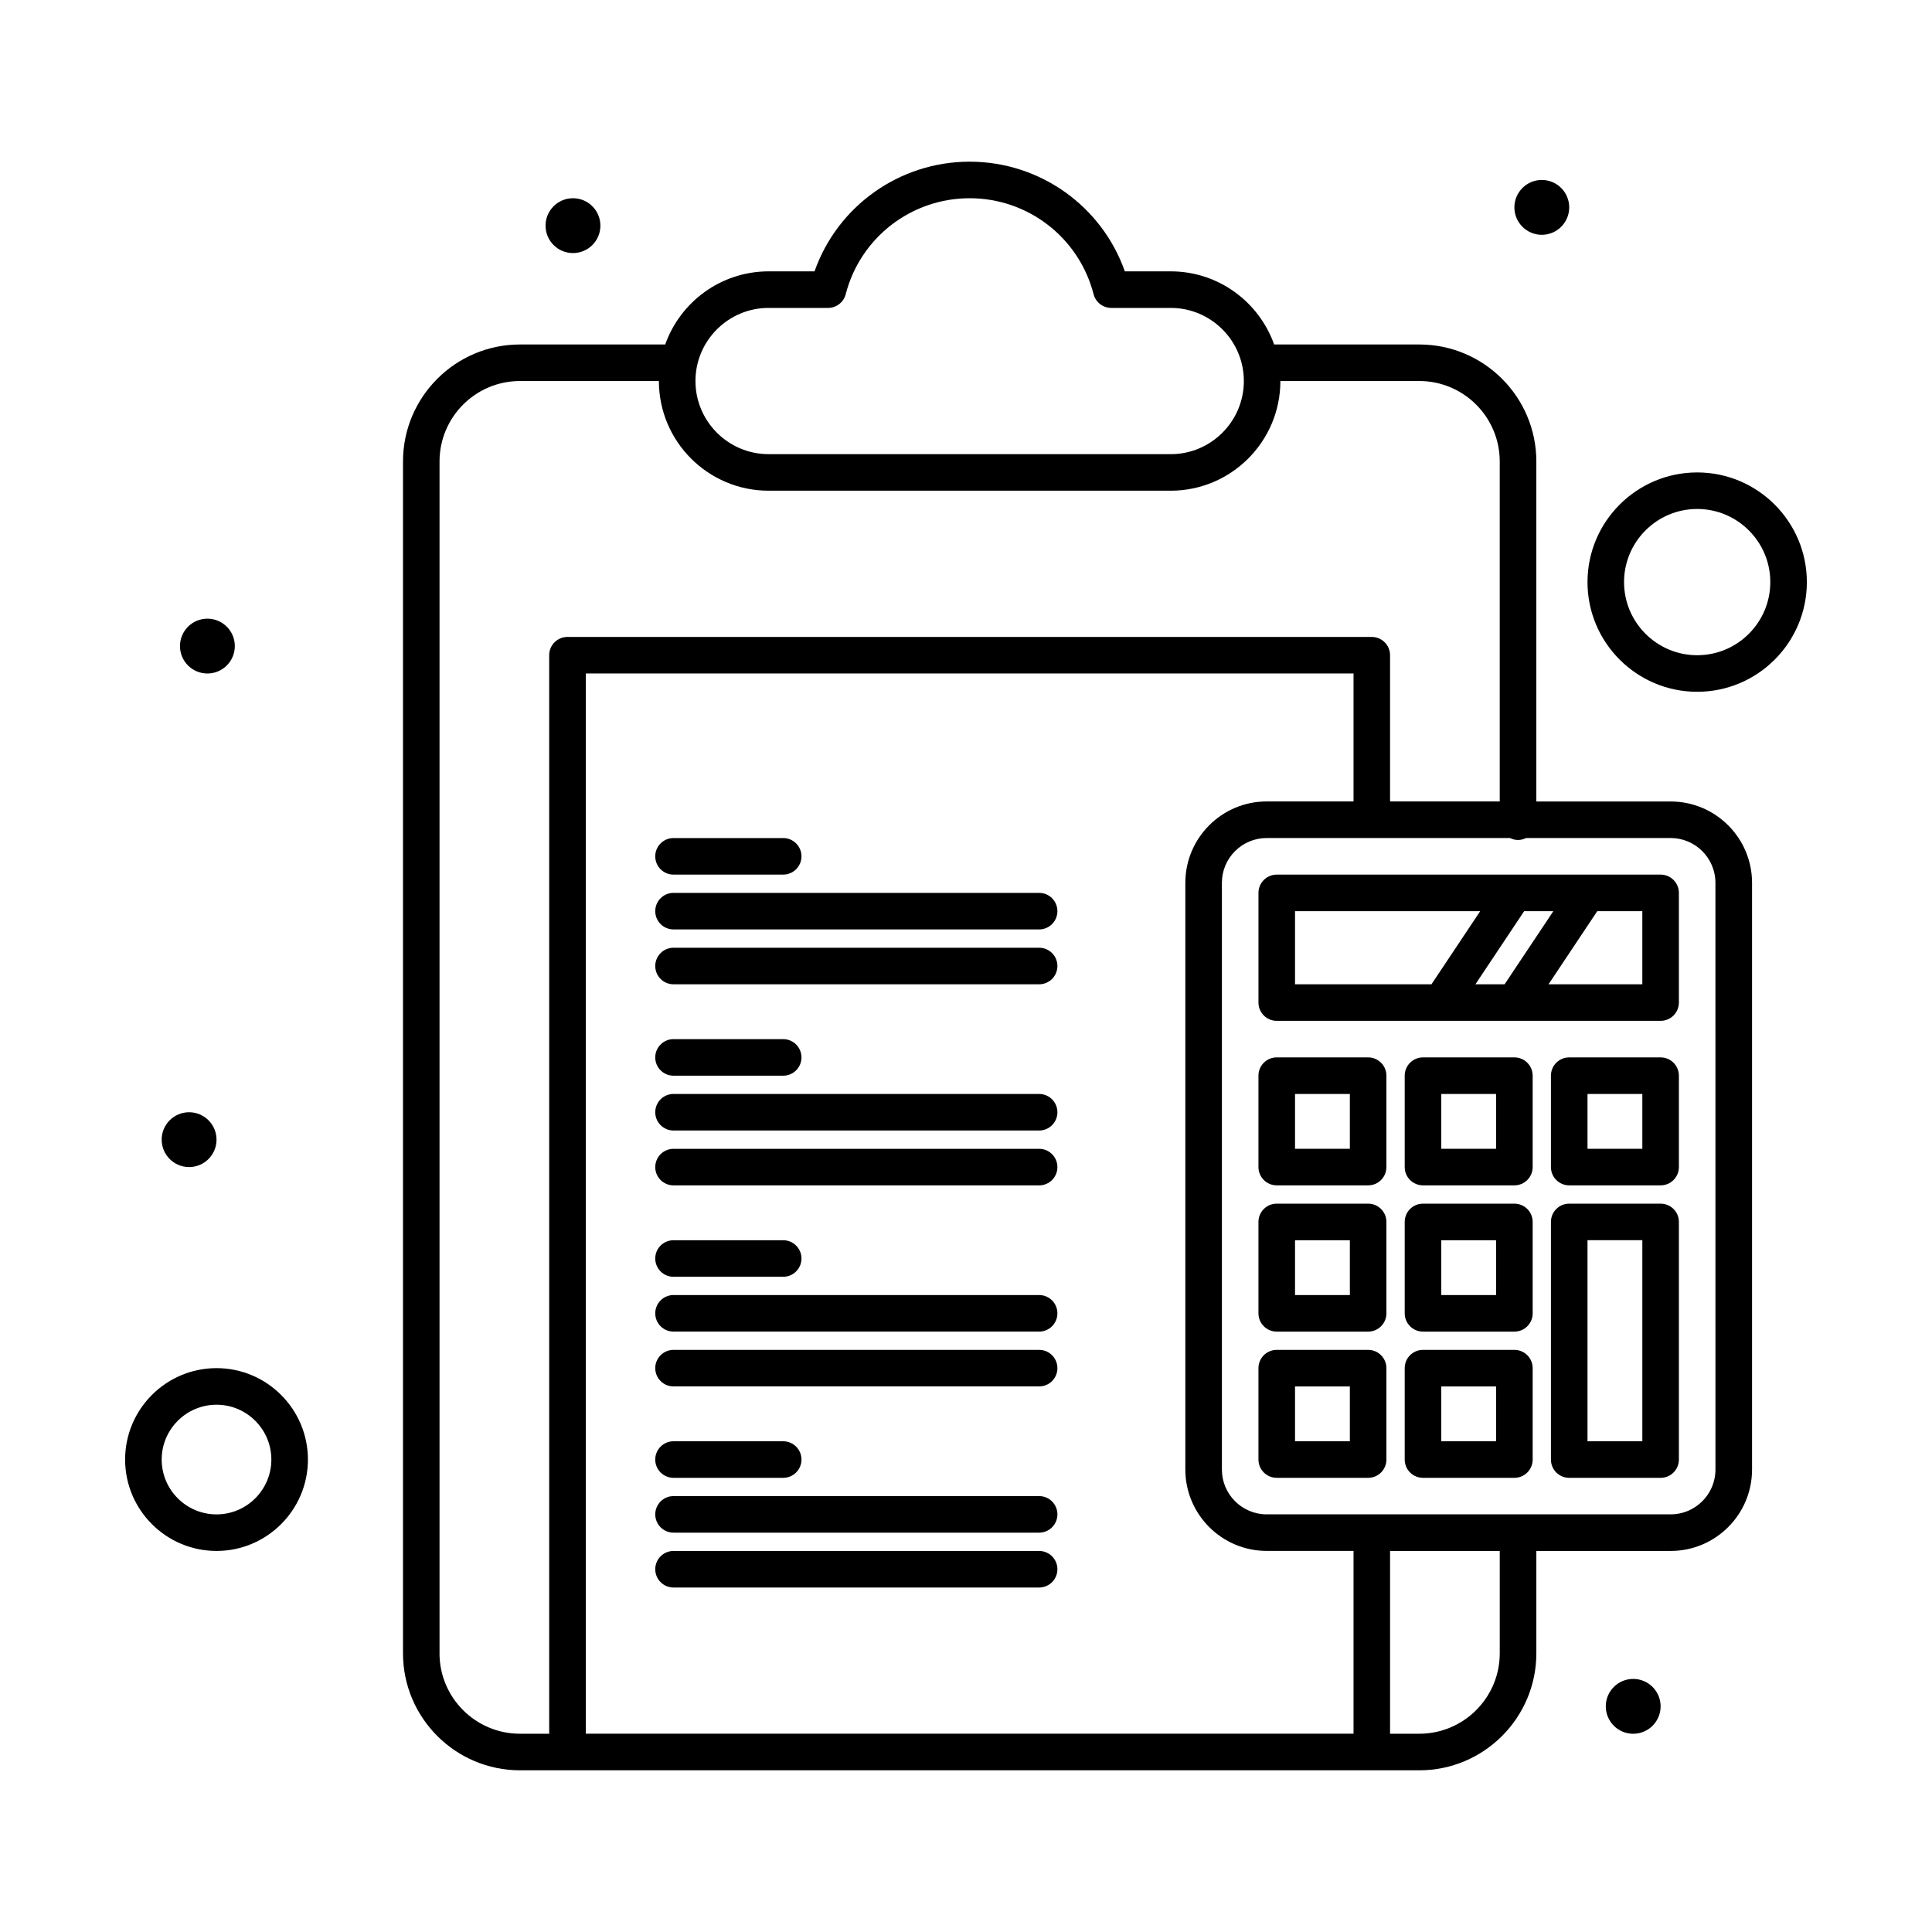 <?xml version="1.0" encoding="UTF-8"?>
<!-- Uploaded to: SVG Repo, www.svgrepo.com, Generator: SVG Repo Mixer Tools -->
<svg fill="#000000" width="800px" height="800px" version="1.1" viewBox="144 144 512 512" xmlns="http://www.w3.org/2000/svg">
 <g>
  <path d="m201.38 446.02c0 4.012-3.254 7.266-7.269 7.266-4.012 0-7.266-3.254-7.266-7.266s3.254-7.266 7.266-7.266c4.016 0 7.269 3.254 7.269 7.266"/>
  <path d="m206.23 315.22c0 4.012-3.254 7.266-7.266 7.266-4.016 0-7.269-3.254-7.269-7.266 0-4.012 3.254-7.266 7.269-7.266 4.012 0 7.266 3.254 7.266 7.266"/>
  <path d="m303.11 203.8c0 4.012-3.254 7.266-7.269 7.266-4.012 0-7.266-3.254-7.266-7.266 0-4.016 3.254-7.269 7.266-7.269 4.016 0 7.269 3.254 7.269 7.269"/>
  <path d="m559.86 198.96c0 4.012-3.25 7.266-7.266 7.266-4.012 0-7.266-3.254-7.266-7.266 0-4.016 3.254-7.269 7.266-7.269 4.016 0 7.266 3.254 7.266 7.269"/>
  <path d="m584.08 596.2c0 4.012-3.254 7.266-7.266 7.266-4.012 0-7.266-3.254-7.266-7.266 0-4.016 3.254-7.269 7.266-7.269 4.012 0 7.266 3.254 7.266 7.269"/>
  <path d="m201.38 506.57c-13.355 0-24.223 10.867-24.223 24.223s10.867 24.223 24.223 24.223c13.355 0 24.223-10.867 24.223-24.223-0.004-13.355-10.867-24.223-24.223-24.223zm0 38.758c-8.012 0-14.531-6.519-14.531-14.531 0-8.016 6.519-14.531 14.531-14.531 8.012 0 14.531 6.519 14.531 14.531 0 8.008-6.519 14.531-14.531 14.531z"/>
  <path d="m419.38 501.73h-96.887c-2.676 0-4.844 2.168-4.844 4.844s2.168 4.844 4.844 4.844h96.887c2.676 0 4.844-2.168 4.844-4.844s-2.168-4.844-4.844-4.844z"/>
  <path d="m419.38 487.2h-96.887c-2.676 0-4.844 2.168-4.844 4.844s2.168 4.844 4.844 4.844h96.887c2.676 0 4.844-2.168 4.844-4.844s-2.168-4.844-4.844-4.844z"/>
  <path d="m322.49 482.36h29.066c2.676 0 4.844-2.168 4.844-4.844s-2.168-4.844-4.844-4.844h-29.066c-2.676 0-4.844 2.168-4.844 4.844 0 2.672 2.168 4.844 4.844 4.844z"/>
  <path d="m419.38 555.02h-96.887c-2.676 0-4.844 2.168-4.844 4.844s2.168 4.844 4.844 4.844h96.887c2.676 0 4.844-2.168 4.844-4.844s-2.168-4.844-4.844-4.844z"/>
  <path d="m419.38 540.48h-96.887c-2.676 0-4.844 2.168-4.844 4.844s2.168 4.844 4.844 4.844h96.887c2.676 0 4.844-2.168 4.844-4.844s-2.168-4.844-4.844-4.844z"/>
  <path d="m322.49 535.64h29.066c2.676 0 4.844-2.168 4.844-4.844s-2.168-4.844-4.844-4.844h-29.066c-2.676 0-4.844 2.168-4.844 4.844s2.168 4.844 4.844 4.844z"/>
  <path d="m419.38 448.45h-96.887c-2.676 0-4.844 2.168-4.844 4.844 0 2.676 2.168 4.844 4.844 4.844h96.887c2.676 0 4.844-2.168 4.844-4.844 0-2.676-2.168-4.844-4.844-4.844z"/>
  <path d="m419.38 433.91h-96.887c-2.676 0-4.844 2.168-4.844 4.844 0 2.676 2.168 4.844 4.844 4.844h96.887c2.676 0 4.844-2.168 4.844-4.844 0-2.676-2.168-4.844-4.844-4.844z"/>
  <path d="m322.49 429.07h29.066c2.676 0 4.844-2.168 4.844-4.844 0-2.676-2.168-4.844-4.844-4.844h-29.066c-2.676 0-4.844 2.168-4.844 4.844 0 2.676 2.168 4.844 4.844 4.844z"/>
  <path d="m419.38 395.16h-96.887c-2.676 0-4.844 2.168-4.844 4.844s2.168 4.844 4.844 4.844h96.887c2.676 0 4.844-2.168 4.844-4.844s-2.168-4.844-4.844-4.844z"/>
  <path d="m419.38 380.62h-96.887c-2.676 0-4.844 2.168-4.844 4.844 0 2.676 2.168 4.844 4.844 4.844h96.887c2.676 0 4.844-2.168 4.844-4.844 0-2.672-2.168-4.844-4.844-4.844z"/>
  <path d="m322.49 375.78h29.066c2.676 0 4.844-2.168 4.844-4.844 0-2.676-2.168-4.844-4.844-4.844h-29.066c-2.676 0-4.844 2.168-4.844 4.844 0 2.676 2.168 4.844 4.844 4.844z"/>
  <path d="m593.77 269.2c-16.027 0-29.066 13.039-29.066 29.066 0 16.027 13.039 29.066 29.066 29.066 16.027 0 29.066-13.039 29.066-29.066 0-16.027-13.039-29.066-29.066-29.066zm0 48.441c-10.684 0-19.379-8.691-19.379-19.379 0-10.684 8.691-19.379 19.379-19.379 10.684 0 19.379 8.691 19.379 19.379s-8.691 19.379-19.379 19.379z"/>
  <path d="m586.75 356.4h-35.605v-90.105c0-17.094-13.906-31.004-31.004-31.004h-38.484c-4-11.277-14.77-19.379-27.398-19.379h-12.168c-6.09-17.293-22.492-29.066-41.117-29.066s-35.027 11.773-41.117 29.066h-12.172c-12.629 0-23.398 8.102-27.398 19.379h-38.484c-17.094 0-31.004 13.906-31.004 31.004v315.85c0 17.094 13.906 31.004 31.004 31.004h238.34c17.094 0 31.004-13.906 31.004-31.004v-27.129h35.605c11.887 0 21.559-9.672 21.559-21.559v-155.5c0-11.887-9.672-21.555-21.559-21.555zm-239.07-130.8h15.754c2.211 0 4.141-1.496 4.691-3.637 3.856-14.973 17.359-25.43 32.844-25.43s28.988 10.457 32.84 25.43c0.551 2.141 2.481 3.637 4.691 3.637h15.754c10.684 0 19.379 8.691 19.379 19.379 0 10.684-8.691 19.379-19.379 19.379l-106.57-0.004c-10.684 0-19.379-8.691-19.379-19.379 0-10.684 8.695-19.375 19.379-19.375zm-87.199 356.54v-315.85c0-11.754 9.562-21.316 21.316-21.316h36.816c0 16.027 13.039 29.066 29.066 29.066h106.57c16.027 0 29.066-13.039 29.066-29.066h36.816c11.754 0 21.316 9.562 21.316 21.316v90.105h-29.066v-38.754c0-2.676-2.168-4.844-4.844-4.844l-213.15-0.004c-2.676 0-4.844 2.168-4.844 4.844v285.82h-7.75c-11.754 0-21.316-9.562-21.316-21.312zm38.758-259.66h203.46v33.91h-23.012c-11.887 0-21.559 9.672-21.559 21.559v155.5c0 11.887 9.672 21.559 21.559 21.559l23.012-0.004v48.441h-203.46zm242.21 259.66c0 11.754-9.562 21.316-21.316 21.316h-7.75v-48.441h29.066zm57.164-48.688c0 6.543-5.324 11.867-11.867 11.867h-107.06c-6.543 0-11.867-5.324-11.867-11.867l-0.004-155.5c0-6.543 5.324-11.867 11.867-11.867h64.473c1.395 0.688 2.883 0.691 4.273 0h38.312c6.543 0 11.867 5.324 11.867 11.867z"/>
  <path d="m506.57 501.73h-24.223c-2.676 0-4.844 2.168-4.844 4.844v24.223c0 2.676 2.168 4.844 4.844 4.844h24.223c2.676 0 4.844-2.168 4.844-4.844v-24.223c0-2.676-2.168-4.844-4.844-4.844zm-4.844 24.223h-14.531v-14.531h14.531z"/>
  <path d="m545.33 501.73h-24.223c-2.676 0-4.844 2.168-4.844 4.844v24.223c0 2.676 2.168 4.844 4.844 4.844h24.223c2.676 0 4.844-2.168 4.844-4.844v-24.223c0-2.676-2.168-4.844-4.844-4.844zm-4.844 24.223h-14.531v-14.531h14.531z"/>
  <path d="m506.57 462.98h-24.223c-2.676 0-4.844 2.168-4.844 4.844v24.223c0 2.676 2.168 4.844 4.844 4.844h24.223c2.676 0 4.844-2.168 4.844-4.844v-24.223c0-2.676-2.168-4.844-4.844-4.844zm-4.844 24.223h-14.531v-14.531h14.531z"/>
  <path d="m545.33 462.98h-24.223c-2.676 0-4.844 2.168-4.844 4.844v24.223c0 2.676 2.168 4.844 4.844 4.844h24.223c2.676 0 4.844-2.168 4.844-4.844v-24.223c0-2.676-2.168-4.844-4.844-4.844zm-4.844 24.223h-14.531v-14.531h14.531z"/>
  <path d="m584.08 462.98h-24.223c-2.676 0-4.844 2.168-4.844 4.844v62.977c0 2.676 2.168 4.844 4.844 4.844h24.223c2.676 0 4.844-2.168 4.844-4.844v-62.977c0-2.676-2.168-4.844-4.844-4.844zm-4.844 62.977h-14.531v-53.289h14.531z"/>
  <path d="m506.57 424.22h-24.223c-2.676 0-4.844 2.168-4.844 4.844v24.223c0 2.676 2.168 4.844 4.844 4.844h24.223c2.676 0 4.844-2.168 4.844-4.844v-24.223c0-2.676-2.168-4.844-4.844-4.844zm-4.844 24.223h-14.531v-14.531h14.531z"/>
  <path d="m545.33 424.22h-24.223c-2.676 0-4.844 2.168-4.844 4.844v24.223c0 2.676 2.168 4.844 4.844 4.844h24.223c2.676 0 4.844-2.168 4.844-4.844v-24.223c0-2.676-2.168-4.844-4.844-4.844zm-4.844 24.223h-14.531v-14.531h14.531z"/>
  <path d="m584.08 424.22h-24.223c-2.676 0-4.844 2.168-4.844 4.844v24.223c0 2.676 2.168 4.844 4.844 4.844h24.223c2.676 0 4.844-2.168 4.844-4.844v-24.223c0-2.676-2.168-4.844-4.844-4.844zm-4.844 24.223h-14.531v-14.531h14.531z"/>
  <path d="m584.08 375.78h-101.73c-2.676 0-4.844 2.168-4.844 4.844v29.066c0 2.676 2.168 4.844 4.844 4.844h101.73c2.676 0 4.844-2.168 4.844-4.844v-29.066c0-2.676-2.168-4.844-4.844-4.844zm-49.078 29.066 12.918-19.379h7.734l-12.918 19.379zm-47.809-19.379h49.078l-12.918 19.379h-36.16zm92.043 19.379h-24.859l12.918-19.379h11.941z"/>
 </g>
</svg>
